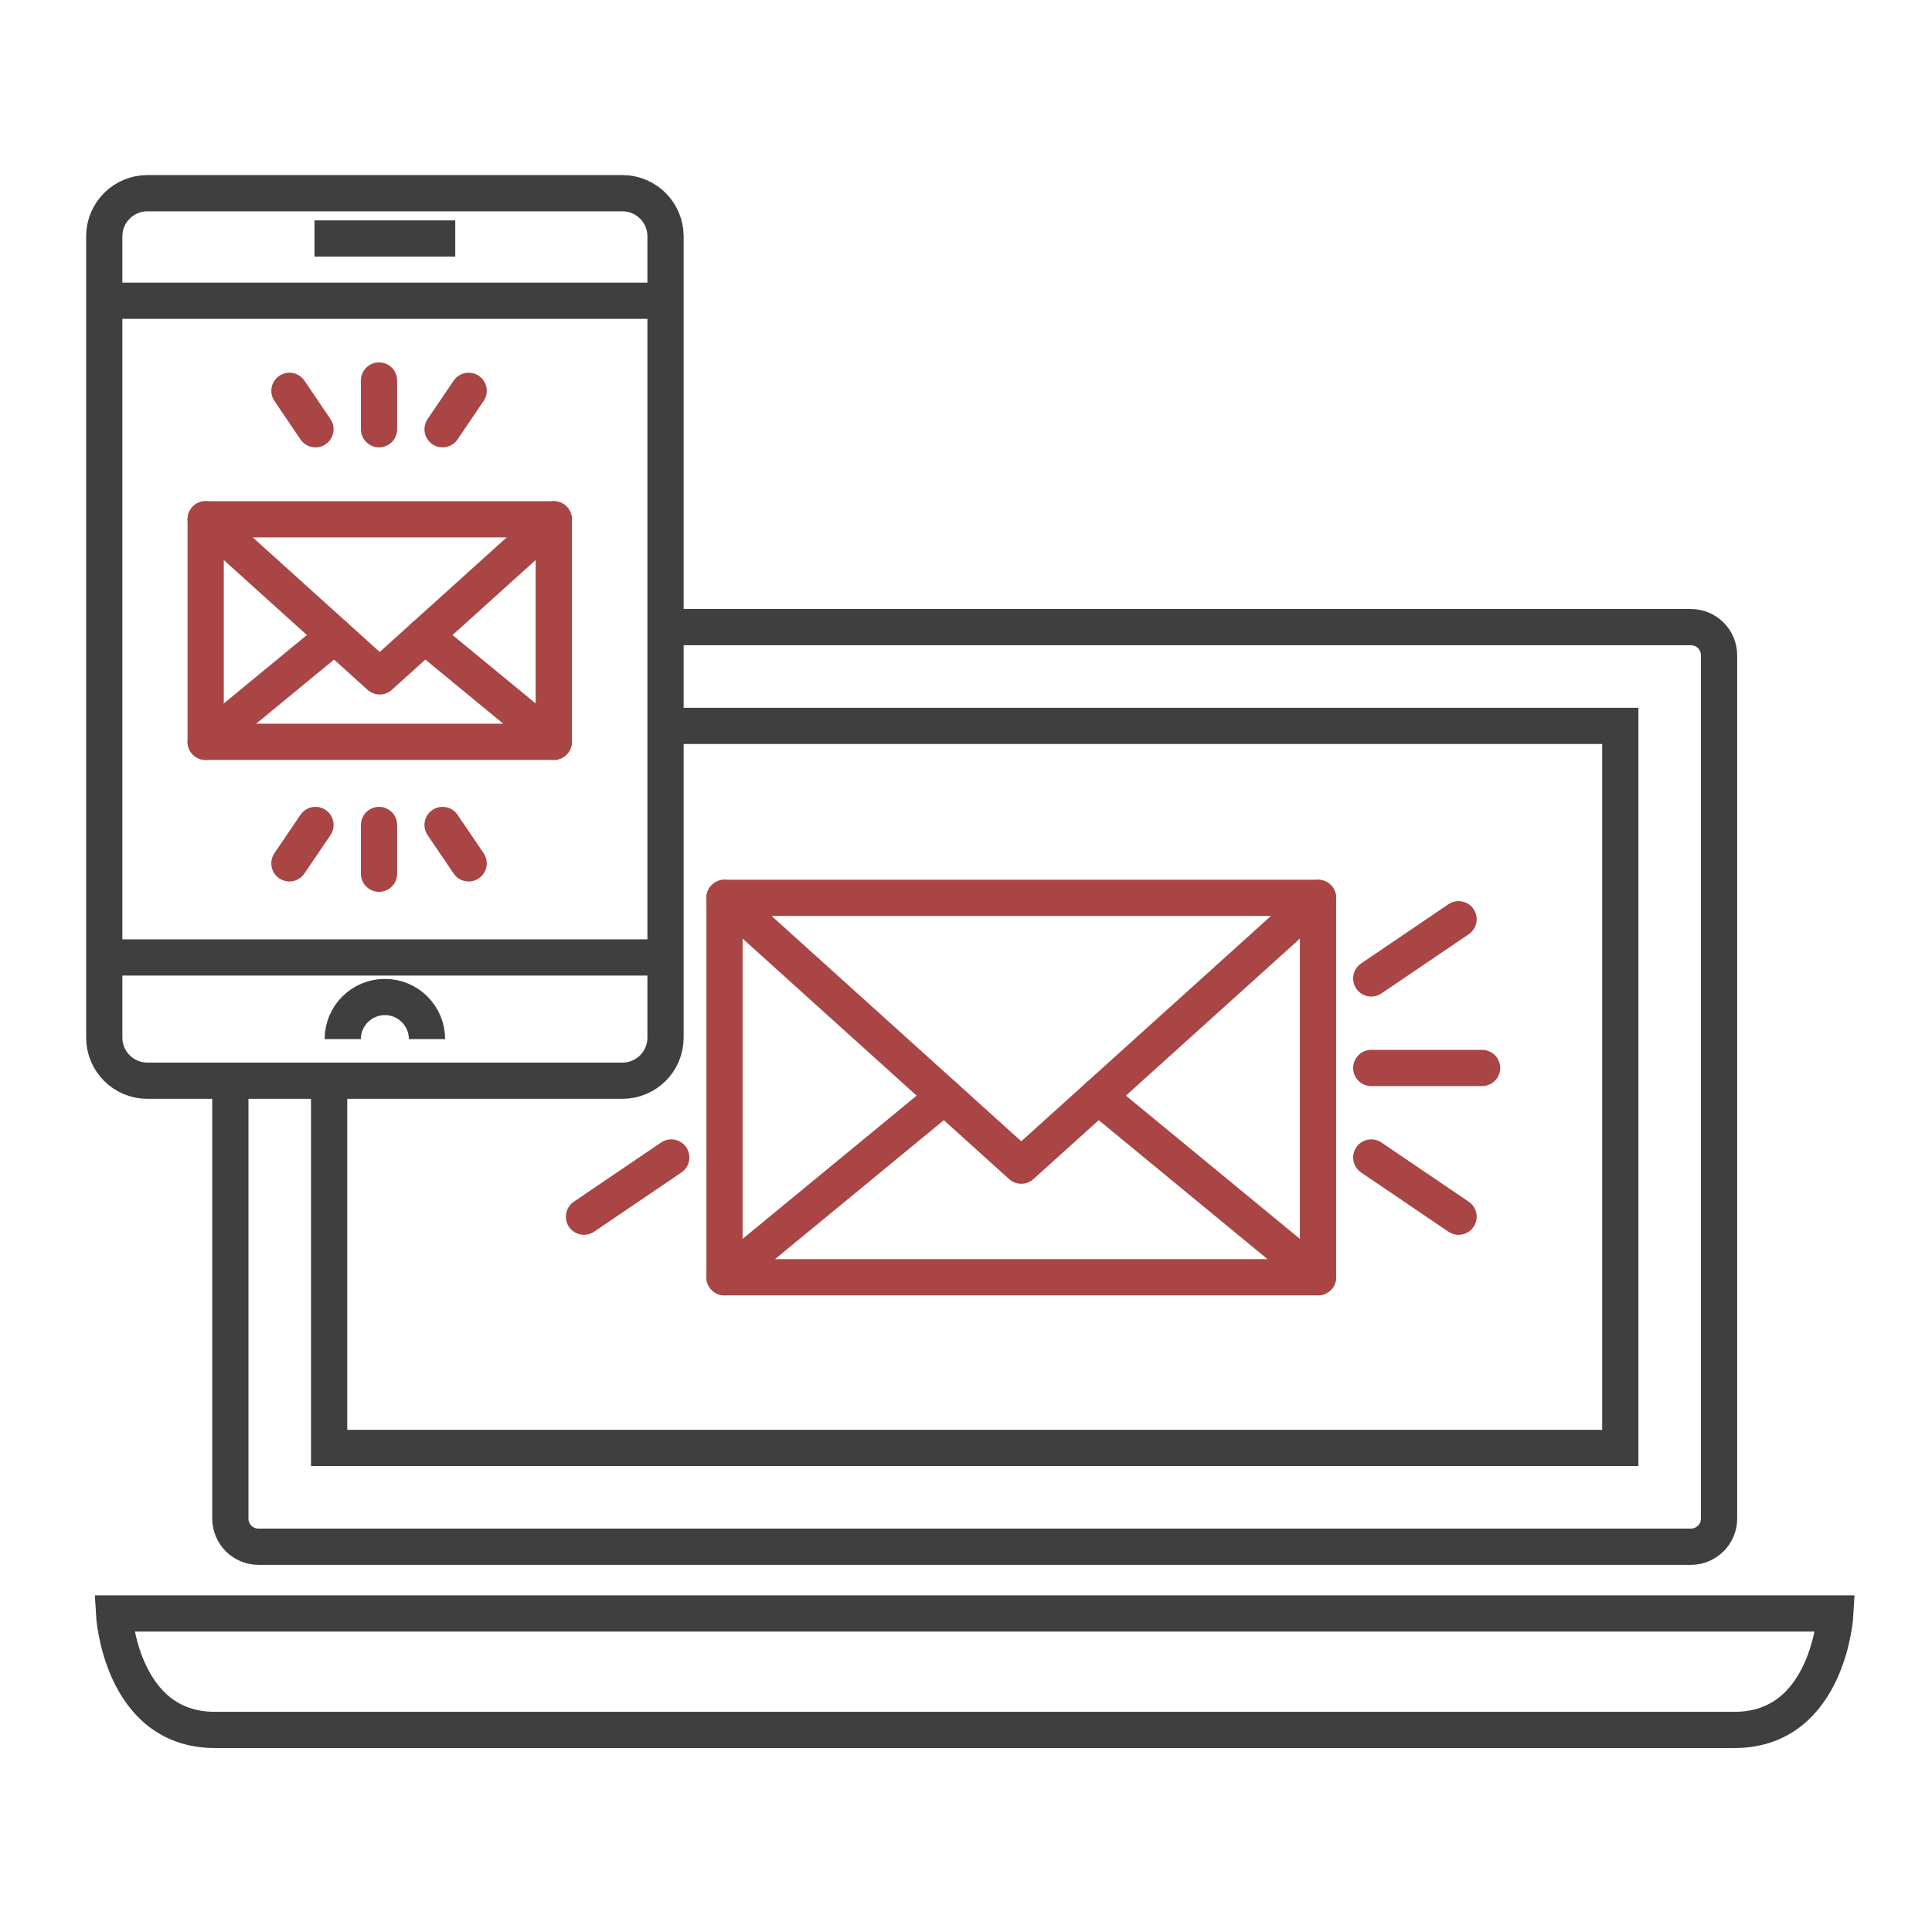 <?xml version="1.0" encoding="utf-8"?>
<!-- Generator: Adobe Illustrator 14.0.0, SVG Export Plug-In . SVG Version: 6.00 Build 43363)  -->
<!DOCTYPE svg PUBLIC "-//W3C//DTD SVG 1.1//EN" "http://www.w3.org/Graphics/SVG/1.1/DTD/svg11.dtd">
<svg version="1.1" id="Layer_1" xmlns="http://www.w3.org/2000/svg" xmlns:xlink="http://www.w3.org/1999/xlink" x="0px" y="0px"
	 width="80px" height="80px" viewBox="0 0 80 80" style="enable-background:new 0 0 80 80;" xml:space="preserve">
<style type="text/css">
<![CDATA[
	.st0{fill:none;stroke:#A94545;stroke-width:1.5;stroke-linecap:round;stroke-linejoin:round;stroke-miterlimit:10;}
	.st1{fill:none;stroke:#3F3F3F;stroke-width:1.5;stroke-miterlimit:10;}
	.st2{fill:#FFFFFF;stroke:#A94545;stroke-width:1.5;stroke-linecap:round;stroke-linejoin:round;stroke-miterlimit:10;}
]]>
</style>
<g>
	<path class="st1" d="M4.72,66.811c0,0,0.265,4.822,4.178,4.822h62.924c3.912,0,4.178-4.822,4.178-4.822H4.72z"/>
	<g>
		<path class="st1" d="M27.576,25.967h42.438c0.646,0,1.169,0.522,1.169,1.168v35.743c0,0.646-0.523,1.169-1.169,1.169H10.706
			c-0.646,0-1.168-0.523-1.168-1.169V44.75 M13.628,44.75v15.206h53.465V30.057H27.558"/>
	</g>
	<g>
		<g>
			<path class="st1" d="M27.558,42.965c0,0.986-0.799,1.785-1.785,1.785H6.102c-0.986,0-1.785-0.799-1.785-1.785V9.784
				C4.316,8.803,5.115,8,6.102,8h19.671c0.986,0,1.785,0.803,1.785,1.784V42.965z"/>
			<line class="st1" x1="27.654" y1="39.646" x2="4.221" y2="39.646"/>
			<line class="st1" x1="4.298" y1="12.453" x2="27.576" y2="12.453"/>
			<line class="st1" x1="13.023" y1="9.876" x2="18.851" y2="9.876"/>
			<path class="st1" d="M14.193,43.028c0-0.963,0.781-1.744,1.744-1.744c0.963,0,1.744,0.781,1.744,1.744"/>
		</g>
	</g>
</g>
<g>
	<g>
		<line class="st0" x1="30" y1="52.888" x2="30" y2="37.179"/>
		<line class="st0" x1="54.576" y1="52.888" x2="54.576" y2="37.179"/>
	</g>
	<polyline class="st0" points="39.105,45.394 30,52.888 54.576,52.888 45.472,45.393 	"/>
	<polygon class="st0" points="30,37.179 54.576,37.179 42.289,48.268 	"/>
	<line class="st2" x1="56.781" y1="47.929" x2="60.396" y2="50.381"/>
	<line class="st2" x1="56.781" y1="40.516" x2="60.396" y2="38.064"/>
	<line class="st2" x1="61.369" y1="44.223" x2="56.781" y2="44.223"/>
	<g>
		<g>
			<line class="st2" x1="27.796" y1="47.929" x2="24.181" y2="50.381"/>
		</g>
	</g>
</g>
<g>
	<g>
		<line class="st0" x1="8.516" y1="30.717" x2="8.516" y2="21.503"/>
		<line class="st0" x1="22.93" y1="30.717" x2="22.93" y2="21.503"/>
	</g>
	<polyline class="st0" points="13.856,26.321 8.516,30.717 22.93,30.717 17.589,26.321 	"/>
	<polygon class="st0" points="8.516,21.503 22.93,21.503 15.723,28.008 	"/>
	<line class="st2" x1="18.326" y1="17.774" x2="19.405" y2="16.183"/>
	<line class="st2" x1="13.063" y1="17.774" x2="11.985" y2="16.183"/>
	<line class="st2" x1="15.695" y1="15.755" x2="15.695" y2="17.774"/>
	<line class="st2" x1="18.326" y1="34.16" x2="19.405" y2="35.75"/>
	<line class="st2" x1="13.063" y1="34.16" x2="11.984" y2="35.75"/>
	<line class="st2" x1="15.695" y1="36.179" x2="15.695" y2="34.16"/>
</g>
</svg>
